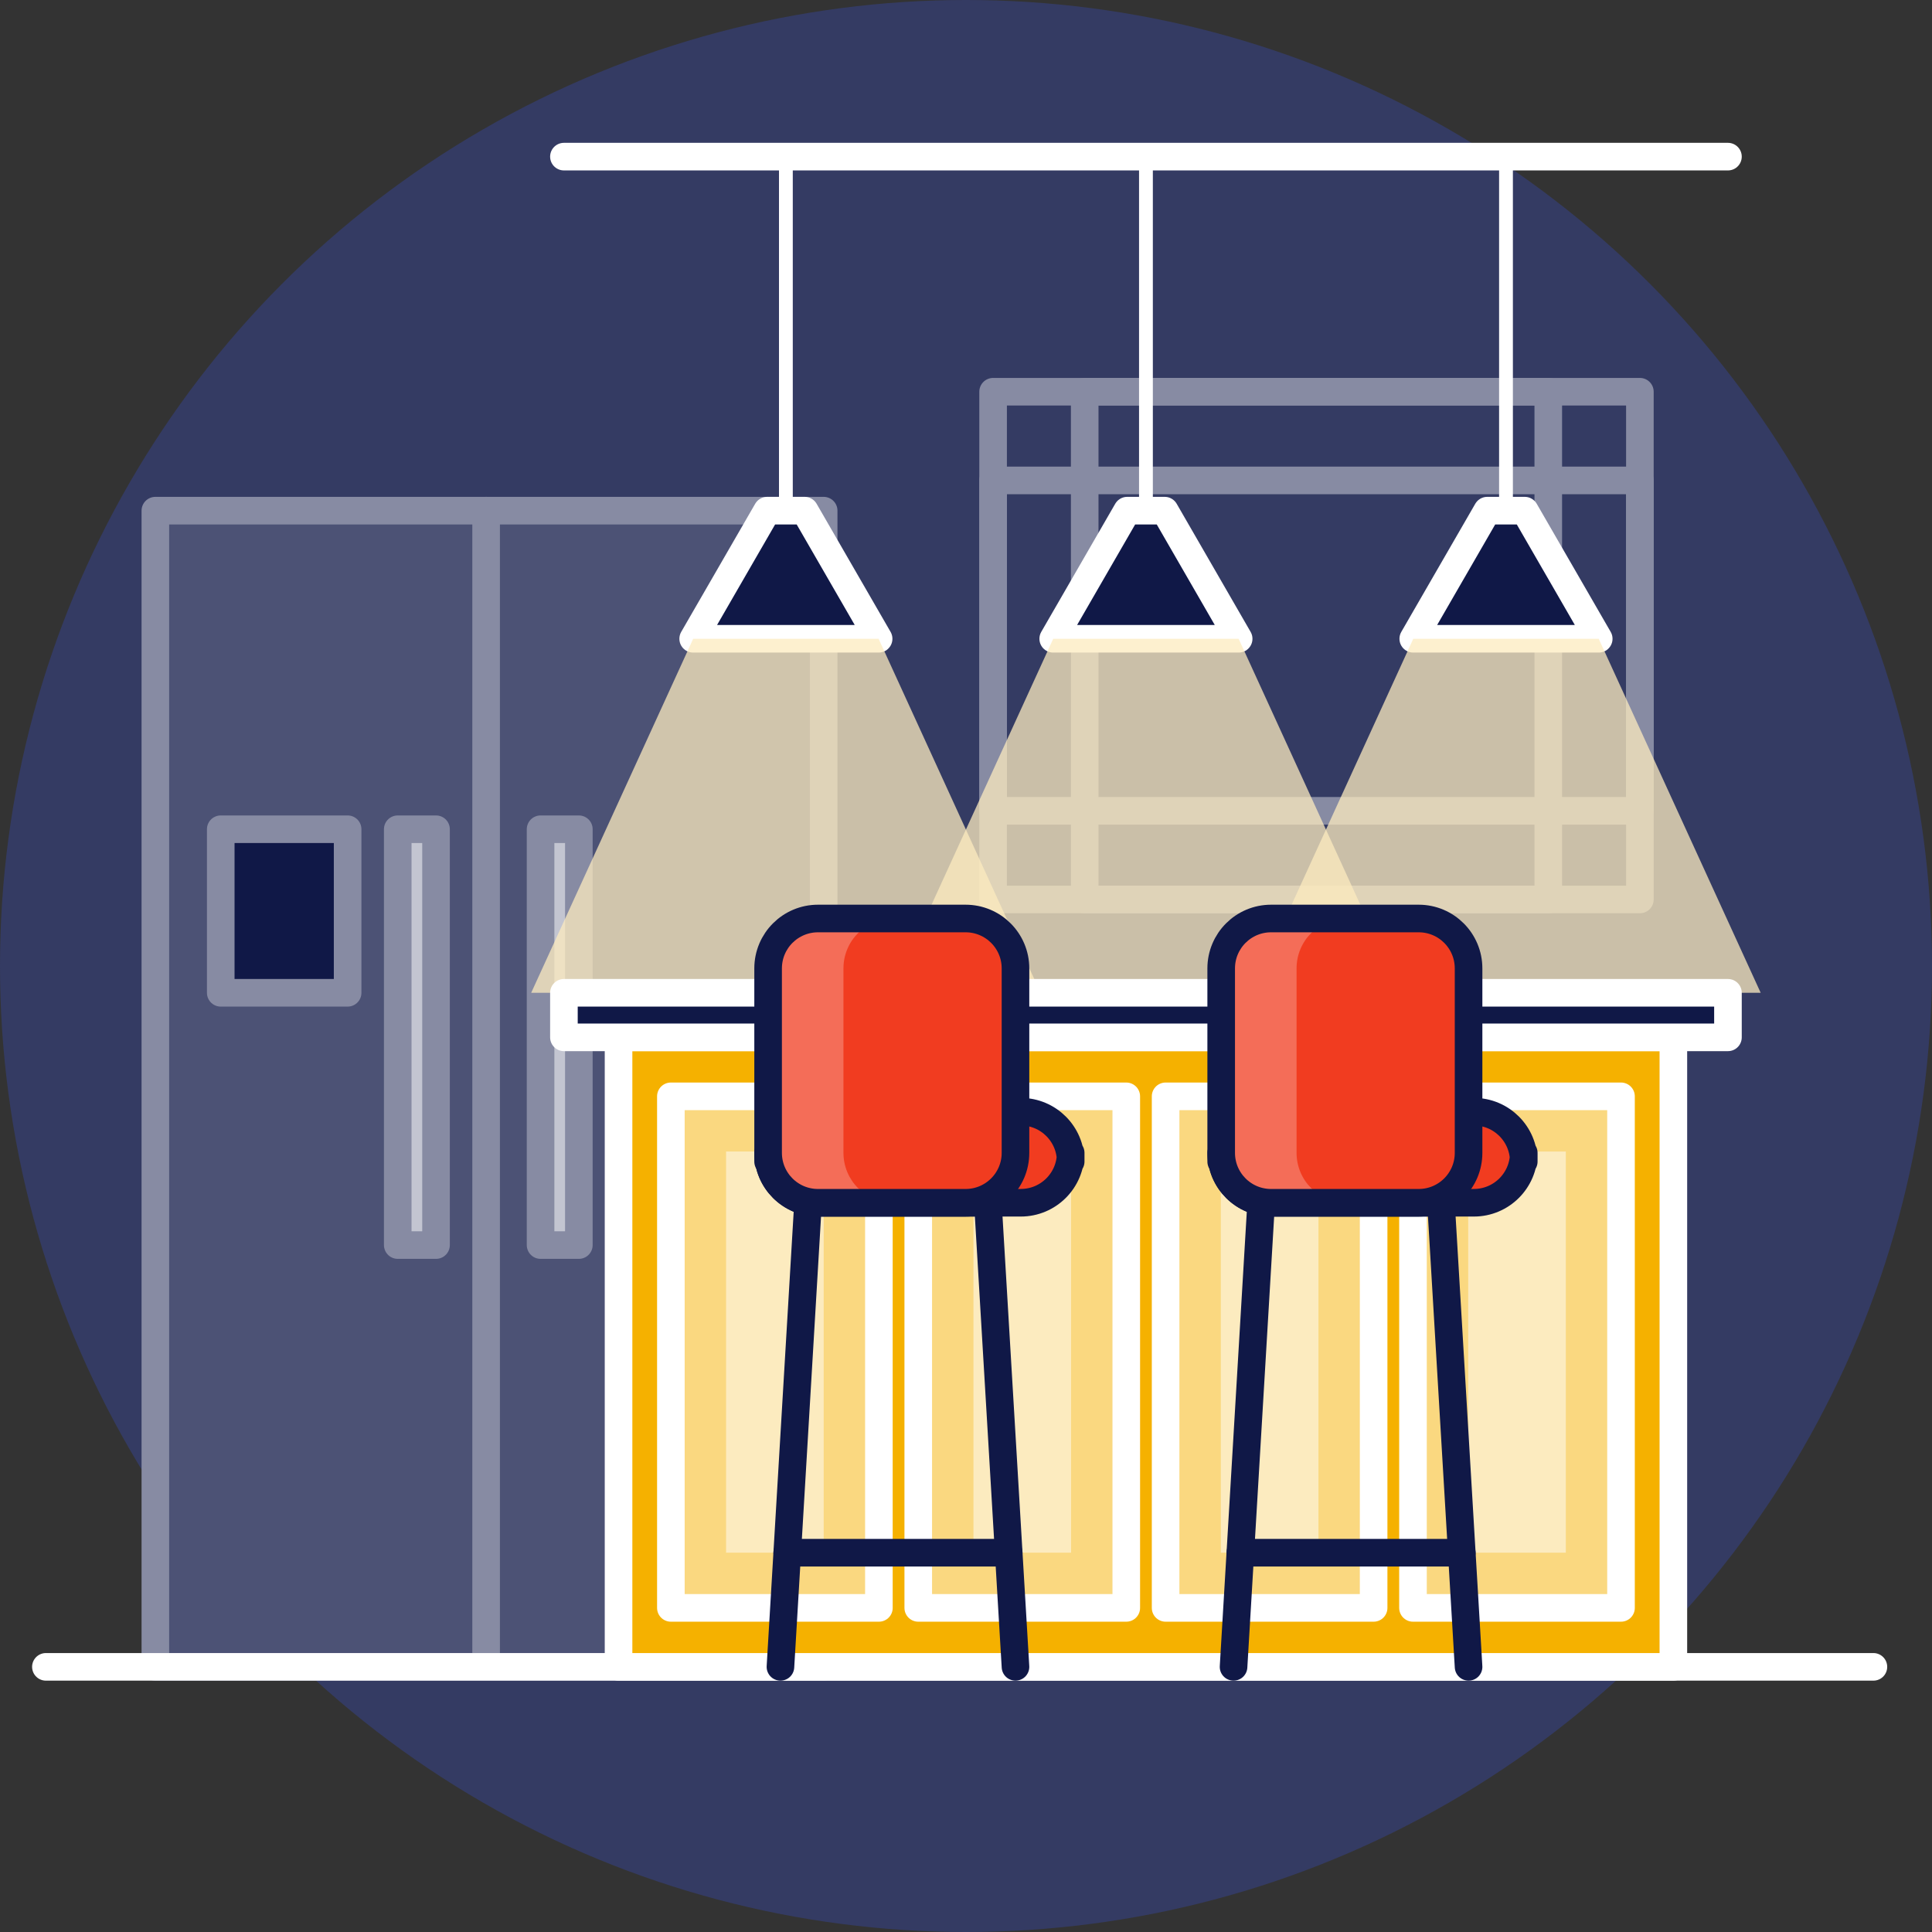 <?xml version="1.0" encoding="UTF-8"?> <!-- Generator: Adobe Illustrator 23.0.4, SVG Export Plug-In . SVG Version: 6.00 Build 0) --> <svg xmlns="http://www.w3.org/2000/svg" xmlns:xlink="http://www.w3.org/1999/xlink" x="0px" y="0px" width="70px" height="70px" viewBox="0 0 70 70" style="enable-background:new 0 0 70 70;" xml:space="preserve"><rect x="0" y="0" width="70" height="70" fill="#333333" stroke="none"/> <style type="text/css"> #light1, #light2, #light3 { animation-name: fade; transform-origin: 41.52px 29.553px; animation-duration: 5s; animation-iteration-count: infinite; animation-timing-function: linear; } #light2 { animation-delay: -1s } @keyframes fade { 0%{ opacity: 0; } 25%{ opacity: 0.75; } 50%{ opacity: 0.75; } 100%{ opacity: 0; } } .st0{fill:#E5F4FC;} .st1{fill:#A8DBF4;} .st2{fill:none;stroke:#E5F4FC;stroke-width:0.5;stroke-linecap:round;stroke-linejoin:round;stroke-miterlimit:10;} .st3{fill:#878BA3;} .st4{fill:#FFFFFF;} .st5{fill:none;stroke:#101847;stroke-linecap:round;stroke-linejoin:round;stroke-miterlimit:10;} .st6{fill:#C3C5D1;} .st7{fill:#4C5275;} .st8{fill:#FFFFFF;stroke:#101847;stroke-linecap:round;stroke-linejoin:round;stroke-miterlimit:10;} .st9{fill:none;stroke:#A8DBF4;stroke-linecap:round;stroke-linejoin:round;stroke-miterlimit:10;} .st10{fill:none;stroke:#E5F4FC;stroke-linecap:round;stroke-linejoin:round;stroke-miterlimit:10;} .st11{fill:#F13C20;} .st12{fill:#F89D8F;stroke:#101847;stroke-linecap:round;stroke-linejoin:round;stroke-miterlimit:10;} .st13{fill:#101847;stroke:#101847;stroke-linecap:round;stroke-linejoin:round;stroke-miterlimit:10;} .st14{fill:#84B52B;} .st15{fill:#C1DA95;} .st16{fill:#F5B100;} .st17{fill:none;stroke:#E5F4FC;stroke-width:4;stroke-linecap:round;stroke-linejoin:round;stroke-miterlimit:10;} .st18{fill:none;stroke:#FFFFFF;stroke-width:4;stroke-linecap:round;stroke-linejoin:round;stroke-miterlimit:10;} .st19{fill:none;stroke:#84B52B;stroke-width:2;stroke-linecap:round;stroke-linejoin:round;stroke-miterlimit:10;} .st20{fill:#F89D8F;} .st21{fill:#A8DBF4;stroke:#A8DBF4;stroke-linecap:round;stroke-linejoin:round;stroke-miterlimit:10;} .st22{fill:#101847;stroke:#A8DBF4;stroke-width:1.5;stroke-linecap:round;stroke-linejoin:round;stroke-miterlimit:10;} .st23{fill:#F13C20;stroke:#101847;stroke-linecap:round;stroke-linejoin:round;stroke-miterlimit:10;} .st24{fill:#878BA3;stroke:#101847;stroke-linecap:round;stroke-linejoin:round;stroke-miterlimit:10;} .st25{fill:#DBDCE3;stroke:#101847;stroke-linecap:round;stroke-linejoin:round;stroke-miterlimit:10;} .st26{fill:#343B63;} .st27{fill:none;stroke:#878BA3;stroke-linecap:round;stroke-linejoin:round;stroke-miterlimit:10;} .st28{fill:none;stroke:#878BA3;stroke-width:4;stroke-linecap:round;stroke-linejoin:round;stroke-miterlimit:10;} .st29{fill:none;stroke:#FFFFFF;stroke-linecap:round;stroke-linejoin:round;stroke-miterlimit:10;} .st30{fill:#101847;stroke:#FFFFFF;stroke-linecap:round;stroke-linejoin:round;stroke-miterlimit:10;} .st31{fill:#84B52B;stroke:#FFFFFF;stroke-linecap:round;stroke-linejoin:round;stroke-miterlimit:10;} .st32{opacity:0.25;fill:#101847;} .st33{fill:#A3C760;} .st34{fill:#A3C760;stroke:#FFFFFF;stroke-linecap:round;stroke-linejoin:round;stroke-miterlimit:10;} .st35{fill:#F5B100;stroke:#FFFFFF;stroke-linecap:round;stroke-linejoin:round;stroke-miterlimit:10;} .st36{fill:#101847;} .st37{fill:#FAD880;stroke:#FFFFFF;stroke-linecap:round;stroke-linejoin:round;stroke-miterlimit:10;} .st38{fill:#FCEBBF;stroke:#FFFFFF;stroke-linecap:round;stroke-linejoin:round;stroke-miterlimit:10;} .st39{fill:#52B8EA;stroke:#FFFFFF;stroke-linecap:round;stroke-linejoin:round;stroke-miterlimit:10;} .st40{fill:#F13C20;stroke:#FFFFFF;stroke-linecap:round;stroke-linejoin:round;stroke-miterlimit:10;} .st41{fill:none;stroke:#343B63;stroke-width:0.5;stroke-linecap:round;stroke-linejoin:round;stroke-miterlimit:10;} .st42{fill:#C3C5D1;stroke:#FFFFFF;stroke-linecap:round;stroke-linejoin:round;stroke-miterlimit:10;} .st43{fill:#878BA3;stroke:#878BA3;stroke-linecap:round;stroke-linejoin:round;stroke-miterlimit:10;} .st44{fill:#E0ECCA;} .st45{fill:#F46D58;} .st46{fill:#52B8EA;} .st47{fill:#F89D8F;stroke:#FFFFFF;stroke-linecap:round;stroke-linejoin:round;stroke-miterlimit:10;} .st48{fill:none;stroke:#C1DA95;stroke-width:2;stroke-linecap:round;stroke-linejoin:round;stroke-miterlimit:10;} .st49{fill:none;stroke:#84B52B;stroke-linecap:round;stroke-linejoin:round;stroke-miterlimit:10;} .st50{fill:#4C5275;stroke:#FFFFFF;stroke-linecap:round;stroke-linejoin:round;stroke-miterlimit:10;} .st51{fill:#C1E5F7;} .st52{fill:#FBCEC7;} .st53{fill:none;stroke:#FFFFFF;stroke-width:0.5;stroke-linecap:round;stroke-linejoin:round;stroke-miterlimit:10;} .st54{fill:#FFFFFF;stroke:#FFFFFF;stroke-linecap:round;stroke-linejoin:round;stroke-miterlimit:10;} .st55{fill:none;stroke:#C3C5D1;stroke-width:0.5;stroke-linecap:round;stroke-linejoin:round;stroke-miterlimit:10;} .st56{clip-path:url(#SVGID_2_);} .st57{fill:#101847;stroke:#101847;stroke-width:0.5;stroke-linecap:round;stroke-linejoin:round;stroke-miterlimit:10;} .st58{fill:#FFFFFF;stroke:#101847;stroke-width:0.5;stroke-linecap:round;stroke-linejoin:round;stroke-miterlimit:10;} .st59{fill:none;stroke:#52B8EA;stroke-width:0.5;stroke-linecap:round;stroke-linejoin:round;stroke-miterlimit:10;} .st60{fill:none;stroke:#101847;stroke-width:0.5;stroke-linecap:round;stroke-linejoin:round;stroke-miterlimit:10;} .st61{fill:#707491;stroke:#878BA3;stroke-linecap:round;stroke-linejoin:round;stroke-miterlimit:10;} .st62{fill:#9FA3B5;stroke:#878BA3;stroke-linecap:round;stroke-linejoin:round;stroke-miterlimit:10;} .st63{fill:#4C5275;stroke:#878BA3;stroke-linecap:round;stroke-linejoin:round;stroke-miterlimit:10;} .st64{fill:none;stroke:#878BA3;stroke-width:0.5;stroke-linecap:round;stroke-linejoin:round;stroke-miterlimit:10;} .st65{fill:#707491;stroke:#878BA3;stroke-width:0.5;stroke-linecap:round;stroke-linejoin:round;stroke-miterlimit:10;} .st66{fill:#9FA3B5;stroke:#878BA3;stroke-width:0.5;stroke-linecap:round;stroke-linejoin:round;stroke-miterlimit:10;} .st67{fill:#C1DA95;stroke:#FFFFFF;stroke-linecap:round;stroke-linejoin:round;stroke-miterlimit:10;} .st68{fill:#707491;} .st69{fill:#A8DBF4;stroke:#FFFFFF;stroke-linecap:round;stroke-linejoin:round;stroke-miterlimit:10;} .st70{fill:none;stroke:#FAD880;stroke-linecap:round;stroke-linejoin:round;stroke-miterlimit:10;} .st71{fill:none;stroke:#84B52B;stroke-width:3;stroke-linecap:round;stroke-linejoin:round;stroke-miterlimit:10;} .st72{fill:none;stroke:#FAD880;stroke-width:2;stroke-linecap:square;stroke-linejoin:round;stroke-miterlimit:10;} .st73{fill:none;stroke:#C1DA95;stroke-linecap:round;stroke-linejoin:round;stroke-miterlimit:10;} .st74{fill:none;stroke:#84B52B;stroke-width:0.5;stroke-linecap:round;stroke-linejoin:round;stroke-miterlimit:10;} .st75{fill:#F5B100;stroke:#F13C20;stroke-width:0.5;stroke-miterlimit:10;} .st76{fill:#FAD880;stroke:#878BA3;stroke-linecap:round;stroke-linejoin:round;stroke-miterlimit:10;} .st77{fill:#FAD880;stroke:#878BA3;stroke-width:0.5;stroke-linecap:round;stroke-linejoin:round;stroke-miterlimit:10;} .st78{fill:#52B8EA;stroke:#A8DBF4;stroke-linecap:round;stroke-linejoin:round;stroke-miterlimit:10;} .st79{fill:none;stroke:#D4EDFA;stroke-linecap:round;stroke-linejoin:round;stroke-miterlimit:10;} .st80{fill:#101847;stroke:#FFFFFF;stroke-width:0.5;stroke-linecap:round;stroke-linejoin:round;stroke-miterlimit:10;} .st81{fill:#101847;stroke:#878BA3;stroke-linecap:round;stroke-linejoin:round;stroke-miterlimit:10;} .st82{fill:#C3C5D1;stroke:#878BA3;stroke-linecap:round;stroke-linejoin:round;stroke-miterlimit:10;} .st83{opacity:0.75;fill:#FCEBBF;} .st84{fill:#FCEBBF;} .st85{fill:#F13C20;stroke:#FFFFFF;stroke-width:0.5;stroke-linecap:round;stroke-linejoin:round;stroke-miterlimit:10;} .st86{fill:#F5B100;stroke:#FFFFFF;stroke-width:0.5;stroke-linecap:round;stroke-linejoin:round;stroke-miterlimit:10;} .st87{fill:#84B52B;stroke:#FFFFFF;stroke-width:0.5;stroke-linecap:round;stroke-linejoin:round;stroke-miterlimit:10;} </style> <g id="forms__x26__filings"> </g> <g id="boards__x26__commissions"> </g> <g id="parks__x26__recreation"> </g> <g id="services"> </g> <g id="camps"> </g> <g id="facility_rental"> </g> <g id="registration_forms"> </g> <g id="golf"> </g> <g id="pools"> </g> <g id="parks"> </g> <g id="recreation_programs"> </g> <g id="senior_center"> </g> <g id="sports_leauges"> </g> <g id="disc_golf"> </g> <g id="walkin_willoughby"> </g> <g id="animal_control"> </g> <g id="home__x2B__yard_maintenance"> </g> <g id="refuse_collection"> </g> <g id="trees"> </g> <g id="beautification__x2B__litter_control"> </g> <g id="NOPEC"> </g> <g id="stormwater_protection"> </g> <g id="water_pollution_control_center"> </g> <g id="cemetery"> </g> <g id="point_of_sale_inspection"> <g id="background_36_"> <circle class="st26" cx="35" cy="35" r="35"></circle> <g> <rect x="35.982" y="14.193" class="st27" width="23.434" height="18.396"></rect> <rect x="35.982" y="17.406" class="st27" width="23.434" height="11.971"></rect> <rect x="39.301" y="14.193" class="st27" width="16.796" height="18.396"></rect> </g> <g> <rect x="5.629" y="18.502" class="st63" width="24.214" height="41.891"></rect> <rect x="7.998" y="30.045" class="st81" width="4.597" height="5.926"></rect> <rect x="14.411" y="30.045" class="st82" width="1.387" height="15.066"></rect> <rect x="19.586" y="30.045" class="st82" width="1.387" height="15.066"></rect> <line class="st27" x1="17.613" y1="18.502" x2="17.613" y2="60.282"></line> </g> <g> <line class="st29" x1="62.607" y1="5.675" x2="20.432" y2="5.675"></line> <g> <line class="st53" x1="28.474" y1="5.675" x2="28.474" y2="18.045"></line> <line class="st53" x1="41.52" y1="5.675" x2="41.52" y2="18.045"></line> <line class="st53" x1="54.565" y1="5.675" x2="54.565" y2="18.045"></line> </g> <polygon class="st30" points="38.16,23.144 40.84,18.502 42.2,18.502 44.879,23.144 "></polygon> <polygon class="st30" points="25.115,23.144 27.795,18.502 29.154,18.502 31.834,23.144 "></polygon> <polygon class="st30" points="51.205,23.144 53.885,18.502 55.245,18.502 57.925,23.144 "></polygon> </g> </g> <g id="lights"> <polygon id="light1" class="st83" points="19.246,35.971 25.115,23.144 31.834,23.144 37.703,35.971 "></polygon> <polygon id="light2" class="st83" points="32.291,35.971 38.16,23.144 44.879,23.144 50.748,35.971 "></polygon> <polygon id="light3" class="st83" points="45.337,35.971 51.205,23.144 57.925,23.144 63.793,35.971 "></polygon> </g> <g id="foreground_29_"> <line class="st29" x1="67.877" y1="60.393" x2="1.663" y2="60.393"></line> <g> <rect x="22.411" y="37.585" class="st35" width="38.218" height="22.808"></rect> <g> <rect x="24.307" y="39.722" class="st37" width="7.537" height="18.535"></rect> <rect x="20.808" y="47.221" transform="matrix(6.123234e-17 -1 1 6.123234e-17 -20.914 77.064)" class="st84" width="14.535" height="3.537"></rect> <rect x="33.27" y="39.722" class="st37" width="7.537" height="18.535"></rect> <rect x="29.771" y="47.221" transform="matrix(6.123234e-17 -1 1 6.123234e-17 -11.951 86.027)" class="st84" width="14.535" height="3.537"></rect> <rect x="42.232" y="39.722" class="st37" width="7.537" height="18.535"></rect> <rect x="38.733" y="47.221" transform="matrix(6.123234e-17 -1 1 6.123234e-17 -2.988 94.99)" class="st84" width="14.535" height="3.537"></rect> <rect x="51.195" y="39.722" class="st37" width="7.537" height="18.535"></rect> <rect x="47.696" y="47.221" transform="matrix(6.123234e-17 -1 1 6.123234e-17 5.975 103.953)" class="st84" width="14.535" height="3.537"></rect> </g> <rect x="20.432" y="35.971" class="st30" width="42.175" height="1.614"></rect> </g> <g> <g> <polyline class="st5" points="36.793,60.393 35.793,43.578 29.277,43.578 28.277,60.393 "></polyline> <line class="st5" x1="28.523" y1="56.257" x2="36.547" y2="56.257"></line> <path class="st23" d="M36.985,40.279h-7.347c-0.998,0-1.808,0.809-1.808,1.808V41.77c0,0.998,0.809,1.808,1.808,1.808h7.347 c0.998,0,1.808-0.809,1.808-1.808v0.316C38.793,41.088,37.983,40.279,36.985,40.279z"></path> <path class="st11" d="M34.985,33.279h-5.347c-0.998,0-1.808,0.809-1.808,1.808v6.684c0,0.998,0.809,1.808,1.808,1.808h5.347 c0.998,0,1.808-0.809,1.808-1.808v-6.684C36.793,34.088,35.983,33.279,34.985,33.279z"></path> <path class="st45" d="M30.56,41.77v-6.684c0-0.998,0.809-1.808,1.808-1.808h-2.73c-0.998,0-1.808,0.809-1.808,1.808v6.684 c0,0.998,0.809,1.808,1.808,1.808h2.73C31.37,43.578,30.56,42.769,30.56,41.77z"></path> <path class="st5" d="M34.985,33.279h-5.347c-0.998,0-1.808,0.809-1.808,1.808v6.684c0,0.998,0.809,1.808,1.808,1.808h5.347 c0.998,0,1.808-0.809,1.808-1.808v-6.684C36.793,34.088,35.983,33.279,34.985,33.279z"></path> </g> <g> <polyline class="st5" points="53.209,60.393 52.209,43.578 45.694,43.578 44.694,60.393 "></polyline> <line class="st5" x1="44.94" y1="56.257" x2="52.963" y2="56.257"></line> <path class="st23" d="M53.401,40.279h-7.347c-0.998,0-1.808,0.809-1.808,1.808V41.77c0,0.998,0.809,1.808,1.808,1.808h7.347 c0.998,0,1.808-0.809,1.808-1.808v0.316C55.209,41.088,54.4,40.279,53.401,40.279z"></path> <path class="st11" d="M51.401,33.279h-5.347c-0.998,0-1.808,0.809-1.808,1.808v6.684c0,0.998,0.809,1.808,1.808,1.808h5.347 c0.998,0,1.808-0.809,1.808-1.808v-6.684C53.209,34.088,52.4,33.279,51.401,33.279z"></path> <path class="st45" d="M46.977,41.77v-6.684c0-0.998,0.809-1.808,1.808-1.808h-2.73c-0.998,0-1.808,0.809-1.808,1.808v6.684 c0,0.998,0.809,1.808,1.808,1.808h2.73C47.786,43.578,46.977,42.769,46.977,41.77z"></path> <path class="st5" d="M51.401,33.279h-5.347c-0.998,0-1.808,0.809-1.808,1.808v6.684c0,0.998,0.809,1.808,1.808,1.808h5.347 c0.998,0,1.808-0.809,1.808-1.808v-6.684C53.209,34.088,52.4,33.279,51.401,33.279z"></path> </g> </g> </g> </g> <g id="street__x2B__traffic_maintenance"> </g> </svg> 